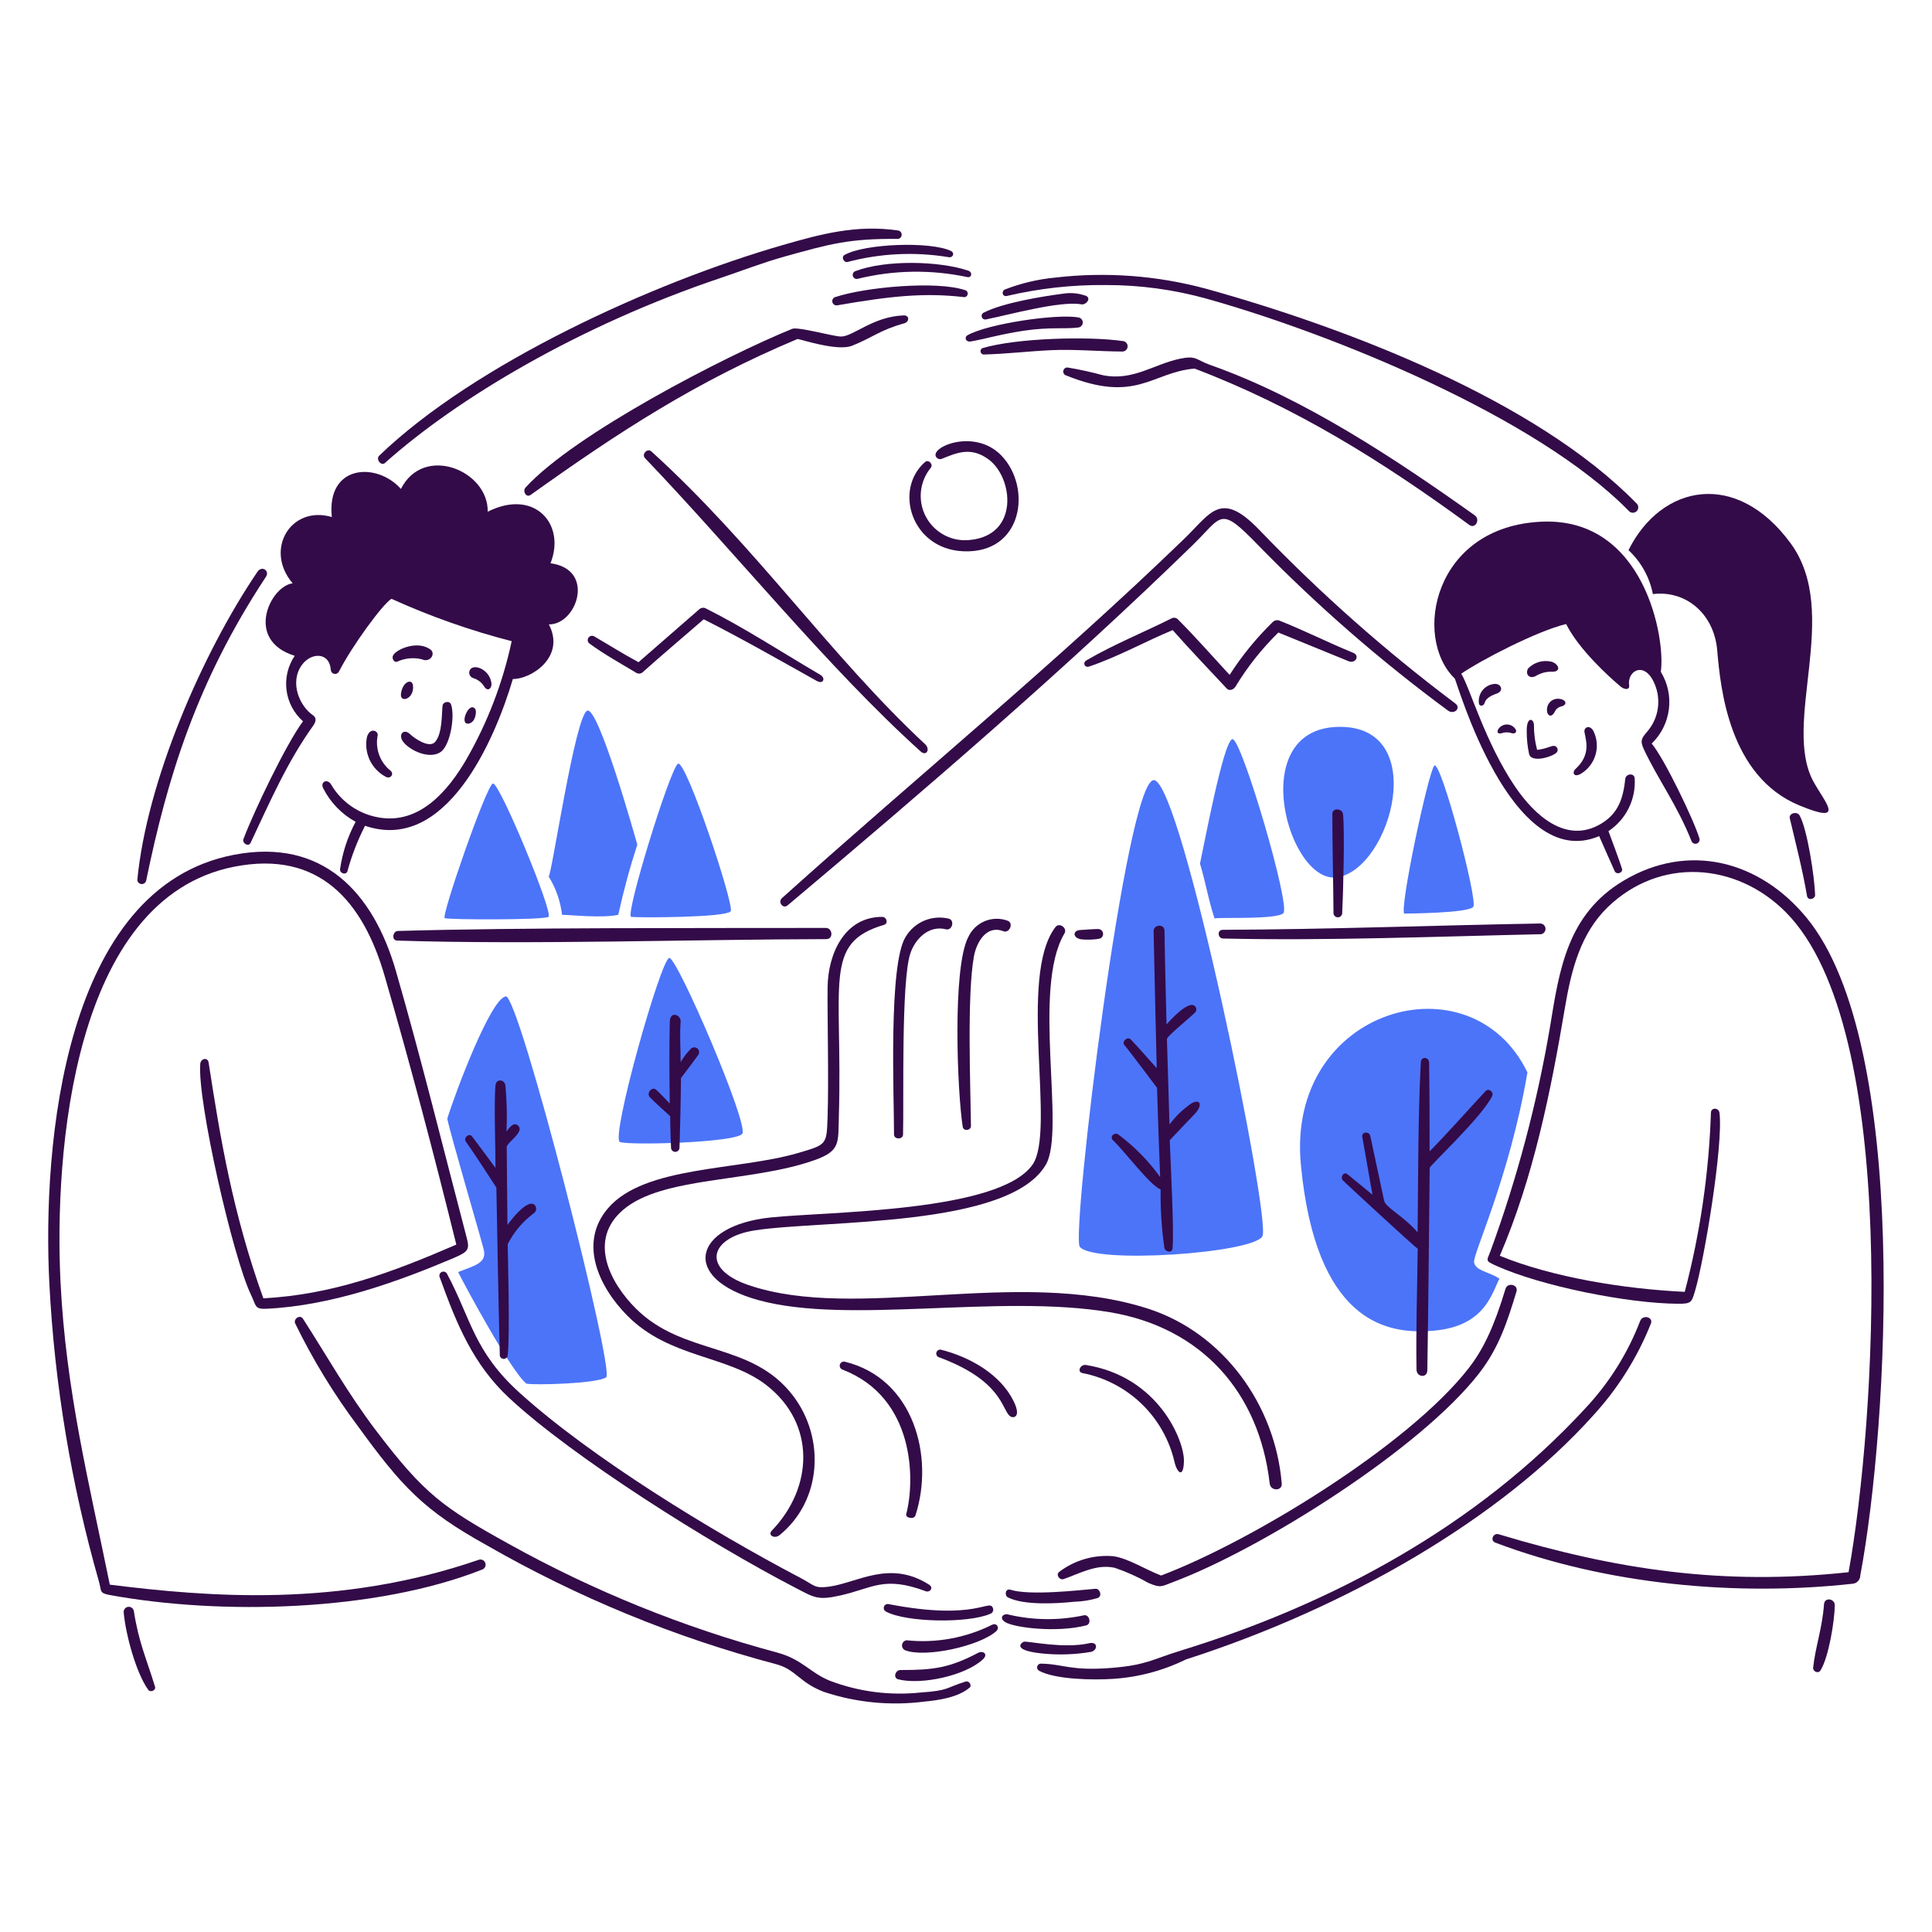 <?xml version="1.0" encoding="UTF-8"?> <svg xmlns="http://www.w3.org/2000/svg" width="298" height="298" viewBox="0 0 298 298" fill="none"><path d="M219.477 205.352C213.866 205.41 202.954 203.878 200.651 179.655C198.347 155.432 226.903 147.382 235.599 165.417C232.817 181.686 227.186 193.338 227.371 194.694C227.556 196.05 229.841 196.206 231.275 197.227C229.987 199.784 228.816 205.239 219.504 205.326L219.477 205.352ZM90.592 109.615C92.29 109.019 97.842 128.626 98.301 130.284C97.143 133.839 96.164 137.45 95.367 141.103C92.889 141.66 87.892 141.103 86.693 141.103C86.449 139.003 85.742 136.983 84.623 135.189C85.07 135.183 88.715 110.27 90.592 109.615ZM97.364 141.419C98.192 141.568 112.149 141.556 112.711 140.541C113.273 139.527 105.781 117.06 104.571 117.802C103.361 118.544 96.351 141.239 97.358 141.419H97.364ZM68.607 141.625C69.352 141.87 83.772 141.923 84.601 141.419C85.429 140.915 77.018 120.574 76.023 120.848C75.027 121.122 67.984 141.42 68.6 141.625H68.607ZM95.63 176.152C94.089 175.65 101.982 147.753 103.241 147.753C104.5 147.753 115.596 173.546 114.484 174.893C113.373 176.24 97.282 176.693 95.622 176.152H95.63ZM77.997 153.707C75.723 153.989 70.288 168.345 68.99 172.551C69.546 175.233 74.074 190.595 74.61 192.723C75.147 194.85 73.147 195.221 70.659 196.206C71.633 198.158 78.787 211.489 81.198 213.422C82.486 213.675 92.109 213.422 93.495 212.446C94.88 211.47 80.065 153.394 77.999 153.667L77.997 153.707ZM166.551 192.313C165.166 190.574 173.703 120.096 177.988 120.331C182.273 120.566 196.081 188.038 194.725 190.674C193.369 193.31 168.71 195.025 166.551 192.313ZM185.092 133.206C186.01 136.28 186.39 138.826 187.338 141.666C188.011 141.452 196.746 141.881 197.945 140.866C199.144 139.851 191.475 113.775 190.09 114.009C188.704 114.243 185.654 130.685 185.092 133.206ZM206.338 135.313C214.623 133.894 220.684 111.735 206.338 112.117C191.992 112.498 198.775 136.605 206.338 135.31V135.313ZM216.619 140.954C215.78 140.398 220.259 119.318 221.216 118.118C222.172 116.919 227.989 138.875 227.247 139.872C226.505 140.869 216.639 140.915 216.639 140.915L216.619 140.954Z" fill="#4C74F8"></path><path d="M74.737 105.975C75.275 106.736 75.929 106.124 75.792 105.301C75.442 103.096 72.772 102.212 72.405 103.525C72.344 103.748 72.374 103.985 72.487 104.186C72.6 104.387 72.788 104.535 73.01 104.598C73.74 104.82 74.358 105.313 74.737 105.975Z" fill="#330B48"></path><path d="M60.643 101.076C60.361 101.564 60.819 102.268 61.278 102.052C62.454 101.516 63.776 101.385 65.034 101.681C66.375 102.293 67.199 100.822 66.439 100.226C64.517 98.719 61.214 100.071 60.643 101.076Z" fill="#330B48"></path><path d="M56.605 113.665C56.355 114.871 56.506 116.127 57.035 117.24C57.563 118.353 58.44 119.264 59.533 119.833C60.232 120.191 60.855 119.386 60.216 118.857C59.416 118.212 58.811 117.358 58.467 116.39C58.122 115.422 58.052 114.378 58.264 113.373C58.294 112.669 57.034 112.197 56.605 113.665Z" fill="#330B48"></path><path d="M72.395 111.586C73.371 111.333 73.544 109.715 73.313 109.381C72.359 107.997 70.668 112.035 72.395 111.586Z" fill="#330B48"></path><path d="M68.13 115.861C69.439 114.73 70.194 110.589 69.585 108.688C69.371 108.024 68.332 108.219 68.257 108.864C68.123 110.044 68.257 113.124 67.116 114.437C66.222 115.48 63.9 113.875 63.28 113.265C62.297 112.297 61.403 113.265 62.12 114.319C63.105 115.773 66.465 117.3 68.13 115.861Z" fill="#330B48"></path><path d="M63.709 105.79C63.603 104.559 62.07 105.125 61.845 107.028C61.675 108.502 63.887 107.839 63.709 105.79Z" fill="#330B48"></path><path d="M237.128 104.13C237.764 103.788 238.475 103.607 239.197 103.603C240.924 103.731 240.476 102.423 239.333 102.071C238.703 101.916 238.044 101.925 237.418 102.095C236.793 102.266 236.221 102.594 235.757 103.047C235.147 103.853 235.849 104.988 237.128 104.13Z" fill="#330B48"></path><path d="M235.488 112.865C235.487 114.012 235.608 115.157 235.849 116.28C236.214 117.831 239.827 116.615 240.182 115.968C240.228 115.883 240.254 115.788 240.258 115.691C240.262 115.594 240.243 115.497 240.203 115.408C240.164 115.319 240.104 115.241 240.03 115.179C239.955 115.117 239.867 115.073 239.772 115.05C239.245 114.982 238.67 115.479 237.09 115.666C236.76 114.414 236.596 113.125 236.601 111.83C236.604 110.863 235.438 110.345 235.488 112.865Z" fill="#330B48"></path><path d="M242.964 118.662C242.526 119.063 242.651 119.941 243.744 119.407C244.869 118.767 245.705 117.72 246.083 116.483C246.46 115.245 246.349 113.91 245.774 112.751C245.169 111.689 244.26 112.215 244.399 112.938C244.688 114.447 245.349 116.479 242.964 118.662Z" fill="#330B48"></path><path d="M240.407 107.781C239.969 107.747 239.536 107.887 239.201 108.171C238.866 108.454 238.657 108.859 238.619 109.296C238.526 110.415 239.312 110.835 239.824 109.752C239.918 109.557 240.054 109.385 240.223 109.25C240.392 109.115 240.589 109.019 240.8 108.971C241.827 108.73 241.615 107.864 240.407 107.781Z" fill="#330B48"></path><path d="M231.623 113.098C232.127 112.911 232.681 112.911 233.185 113.098C233.781 113.236 234.003 112.836 233.76 112.465C233.532 112.113 233.174 111.866 232.764 111.779C232.354 111.691 231.926 111.77 231.574 111.997C230.838 112.474 230.72 113.337 231.623 113.098Z" fill="#330B48"></path><path d="M230.482 105.492C230.137 105.525 229.801 105.627 229.494 105.79C229.188 105.953 228.916 106.175 228.696 106.443C228.475 106.711 228.309 107.02 228.208 107.353C228.107 107.685 228.072 108.034 228.106 108.38V108.418C228.106 108.995 228.84 108.993 229 108.418C229.262 107.499 230.399 107.165 230.952 106.945C232.004 106.525 231.516 105.388 230.482 105.492Z" fill="#330B48"></path><path d="M45.46 101.153C44.409 102.704 43.959 104.586 44.194 106.444C44.43 108.303 45.334 110.013 46.738 111.254C44.143 114.728 39.094 125.297 37.555 129.415C37.311 130.07 38.336 130.674 38.649 130.011C41.571 123.812 44.292 117.525 48.291 111.957C48.817 111.224 48.785 110.673 48.291 110.337C46.232 108.946 44.585 105.251 46.592 102.53C48.024 100.593 50.837 100.572 51.023 103.32C51.031 103.465 51.085 103.603 51.178 103.714C51.272 103.826 51.399 103.903 51.54 103.935C51.682 103.967 51.83 103.952 51.962 103.892C52.094 103.832 52.203 103.73 52.272 103.603C54.236 99.729 59.035 93.152 60.382 92.361C66.361 95.074 72.565 97.261 78.924 98.899C77.563 105.276 75.219 111.403 71.976 117.06C69.145 121.958 64.714 127.201 58.417 126.088C56.898 125.828 55.453 125.239 54.186 124.363C52.918 123.486 51.857 122.343 51.077 121.013C50.518 120.045 49.329 120.584 49.858 121.599C50.966 123.783 52.708 125.583 54.854 126.762C53.632 129.036 52.82 131.507 52.454 134.063C52.361 134.715 53.416 135.036 53.595 134.361C54.254 131.943 55.164 129.601 56.309 127.373C68.722 131.618 76.266 114.335 79.106 104.732C81.847 104.79 87.3 101.375 84.659 96.309C88.98 96.378 91.939 87.816 84.912 86.882C87.312 80.841 82.443 75.299 75.227 78.928C75.354 72.585 65.36 68.457 61.838 75.415C58.149 71.243 50.341 71.609 51.18 79.748C44.895 77.894 40.699 84.735 45.139 89.975C41.703 90.389 37.652 98.744 45.46 101.153Z" fill="#330B48"></path><path d="M253.562 115.587C255.769 120.276 258.646 124.08 260.9 129.718C260.956 129.876 261.071 130.007 261.221 130.081C261.371 130.156 261.544 130.17 261.704 130.119C261.864 130.068 261.998 129.957 262.077 129.809C262.157 129.662 262.175 129.489 262.13 129.327C261.244 126.412 256.685 116.96 254.761 114.69C256.224 113.283 257.16 111.418 257.416 109.405C257.672 107.392 257.232 105.352 256.168 103.624C256.928 98.549 253.687 79.821 237.869 80.464C221.122 81.147 217.833 98.313 224.392 104.667C224.704 105.057 233.058 134.754 246.662 128.967C247.462 130.773 248.238 132.576 249.053 134.364C249.338 134.988 250.394 134.638 250.175 133.973C249.548 132.023 248.79 130.119 248.097 128.197C249.433 127.312 250.511 126.089 251.221 124.653C251.931 123.216 252.247 121.617 252.138 120.018C252.03 119.169 250.779 119.345 250.692 120.125C250.375 122.994 249.716 125.415 246.945 127.064C241.518 130.293 236.613 125.626 233.721 121.374C229.072 114.539 226.696 105.994 225.388 103.916C228.384 101.846 237.099 97.318 241.568 96.255C243.519 100.158 248.156 104.383 250.01 105.926C250.537 106.373 251.413 106.483 251.288 105.692C250.923 103.399 253.92 101.679 255.407 105.99C255.8 107.144 255.887 108.38 255.657 109.578C255.428 110.776 254.891 111.893 254.098 112.82C253.243 113.826 252.905 114.194 253.562 115.587Z" fill="#330B48"></path><path d="M254.948 91.635C259.935 91.011 264.375 94.563 264.873 100.322C265.37 106.081 266.661 119.751 277.56 124.241C284.712 127.188 281.61 123.943 279.774 120.665C274.722 111.637 284.095 94.59 276.198 83.805C267.838 72.387 256.252 74.691 251.186 84.859C253.124 86.663 254.441 89.035 254.948 91.635Z" fill="#330B48"></path><path d="M67.838 197.046C70.443 204.267 72.983 210.442 78.495 215.588C88.275 224.72 109.424 238.027 122.606 244.865C125.611 246.425 126.079 246.884 129.642 246.085C134.612 244.969 136.333 243.016 142.825 245.451C143.509 245.637 143.968 244.904 143.383 244.475C137.274 240.514 132.276 244.132 127.887 244.729C125.583 245.042 125.687 244.549 123.446 243.372C109.619 236.116 91.242 224.831 80.236 214.913C73.053 208.443 72.703 203.497 68.954 196.479C68.879 196.331 68.748 196.219 68.59 196.167C68.432 196.116 68.26 196.129 68.112 196.205C67.964 196.28 67.852 196.411 67.801 196.569C67.749 196.727 67.763 196.898 67.838 197.046Z" fill="#330B48"></path><path d="M136.633 248.565C139.762 250.269 149.321 250.408 152.736 248.925C152.819 248.899 152.896 248.857 152.963 248.801C153.03 248.746 153.085 248.677 153.126 248.6C153.166 248.523 153.191 248.438 153.198 248.351C153.206 248.265 153.197 248.177 153.171 248.094C152.651 246.428 150.834 250.1 137.053 247.422C136.909 247.392 136.758 247.414 136.629 247.486C136.5 247.558 136.401 247.673 136.35 247.812C136.299 247.951 136.299 248.103 136.351 248.241C136.403 248.379 136.503 248.494 136.633 248.565Z" fill="#330B48"></path><path d="M150.858 254.946C146.455 257.265 143.949 257.602 138.874 257.591C138.112 257.591 137.682 258.811 138.576 259.035C142.109 259.916 148.808 258.494 151.576 255.98C152.495 255.151 151.649 254.529 150.858 254.946Z" fill="#330B48"></path><path d="M148.955 259.367C145.826 260.328 146.422 260.763 142.045 261.055C137.3 261.566 132.501 260.951 128.039 259.26C124.91 258.011 123.774 255.937 119.802 254.878C105.368 251.004 91.465 245.37 78.407 238.102C68.369 232.537 65.453 230.476 58.01 220.669C53.652 214.927 50.56 209.36 46.729 203.404C46.29 202.722 45.226 203.404 45.528 204.127C48.237 209.689 51.466 214.982 55.17 219.936C62.009 229.348 65.329 232.945 75.099 238.361C89.076 246.388 104.048 252.544 119.629 256.669C122.791 257.487 123.187 259.46 127.055 260.954C132.039 262.615 137.333 263.132 142.544 262.466C144.789 262.253 147.744 261.824 149.53 260.328C149.982 259.956 149.471 259.209 148.955 259.367Z" fill="#330B48"></path><path d="M153.063 250.594C148.972 252.643 144.381 253.48 139.831 253.005C139.658 253.028 139.497 253.107 139.373 253.229C139.248 253.352 139.167 253.511 139.141 253.683C139.114 253.856 139.144 254.032 139.227 254.186C139.309 254.34 139.439 254.463 139.597 254.537C142.733 255.76 151.114 253.881 153.659 251.609C154.227 251.102 153.787 250.286 153.063 250.594Z" fill="#330B48"></path><path d="M122.195 50.719C111.813 54.944 88.608 66.922 81.056 75.205C80.558 75.75 81.163 76.824 81.846 76.337C95.509 66.578 107.325 58.877 123 52.29C123.43 52.29 129.152 54.251 131.442 53.324C134.786 51.971 135.712 50.918 139.473 49.87C140.293 49.642 140.313 48.617 139.385 48.65C134.617 48.823 131.579 51.947 129.685 51.91C128.501 51.886 123.064 50.362 122.195 50.719Z" fill="#330B48"></path><path d="M148.76 44.727C144.455 43.302 133.584 44.259 128.831 45.821C128.669 45.871 128.533 45.983 128.452 46.131C128.37 46.28 128.349 46.455 128.393 46.618C128.437 46.782 128.543 46.923 128.688 47.01C128.834 47.098 129.007 47.126 129.173 47.089C137.439 45.654 142.475 45.137 148.543 45.81C148.617 45.834 148.696 45.842 148.773 45.833C148.851 45.824 148.926 45.799 148.993 45.759C149.06 45.72 149.119 45.666 149.164 45.603C149.209 45.539 149.24 45.466 149.256 45.39C149.271 45.313 149.27 45.234 149.253 45.158C149.236 45.082 149.203 45.01 149.156 44.948C149.109 44.885 149.05 44.833 148.982 44.795C148.913 44.757 148.838 44.734 148.76 44.727Z" fill="#330B48"></path><path d="M131.974 41.809C131.816 41.855 131.682 41.961 131.602 42.105C131.523 42.248 131.503 42.418 131.548 42.576C131.594 42.734 131.7 42.868 131.844 42.947C131.987 43.027 132.157 43.047 132.315 43.001C137.851 41.641 143.623 41.551 149.198 42.738C149.919 42.878 150.013 41.975 149.384 41.762C144.815 40.208 136.551 40.072 131.974 41.809Z" fill="#330B48"></path><path d="M130.715 40.413C135.808 39.061 141.131 38.807 146.33 39.668C147.021 39.786 147.306 38.996 146.652 38.692C143.439 37.202 133.364 37.576 130.277 39.318C129.679 39.658 130.19 40.55 130.715 40.413Z" fill="#330B48"></path><path d="M59.367 71.419C70.469 61.474 89.376 50.192 111.178 42.863C114.632 41.702 117.562 40.537 121.073 39.555C127.997 37.618 131.036 36.784 138.473 36.852C138.632 36.841 138.782 36.772 138.894 36.657C139.006 36.543 139.072 36.392 139.081 36.233C139.089 36.073 139.039 35.916 138.94 35.791C138.84 35.666 138.699 35.581 138.542 35.553C132.078 34.608 126.547 36.127 120.77 37.788C100.804 43.529 73.263 56.064 58.488 70.286C57.922 70.832 58.794 71.931 59.367 71.419Z" fill="#330B48"></path><path d="M166.365 48.972C163.087 48.347 152.32 49.945 149.248 51.705C148.652 52.046 149.014 52.776 149.648 52.68C151.436 52.412 154.217 51.566 157.913 51.012C161.965 50.405 164.288 50.788 166.336 50.514C166.521 50.488 166.69 50.398 166.813 50.259C166.936 50.12 167.006 49.941 167.009 49.755C167.013 49.569 166.95 49.388 166.832 49.244C166.713 49.101 166.548 49.004 166.365 48.972Z" fill="#330B48"></path><path d="M227.475 79.489C215.292 70.829 201.122 61.388 186.697 56.301C184.462 55.513 184.577 54.798 182.032 55.325C177.93 56.176 174.713 58.836 170.048 57.858C168.281 57.378 166.49 56.987 164.684 56.687C164.539 56.673 164.393 56.711 164.273 56.793C164.152 56.875 164.064 56.996 164.024 57.136C163.983 57.277 163.993 57.426 164.051 57.56C164.109 57.694 164.212 57.803 164.343 57.869C175.3 62.327 177.593 57.422 184.261 56.852C199.876 62.796 213.271 71.188 226.635 80.968C227.553 81.636 228.372 80.126 227.475 79.489Z" fill="#330B48"></path><path d="M173.303 52.622C167.926 51.822 156.714 52.144 151.521 53.706C151.421 53.756 151.34 53.838 151.291 53.939C151.241 54.039 151.226 54.154 151.247 54.264C151.268 54.374 151.324 54.474 151.407 54.55C151.49 54.625 151.596 54.671 151.707 54.681C155.23 54.594 158.724 54.164 162.246 54.008C165.768 53.852 169.487 54.202 173.138 54.223C173.336 54.219 173.525 54.142 173.67 54.008C173.816 53.875 173.907 53.692 173.928 53.495C173.948 53.299 173.896 53.102 173.781 52.941C173.666 52.78 173.496 52.667 173.303 52.622Z" fill="#330B48"></path><path d="M155.288 45.654C160.277 44.482 165.388 43.915 170.513 43.965C175.81 43.952 181.084 44.668 186.186 46.093C205.556 51.527 237.02 64.304 251.201 78.776C251.275 78.869 251.369 78.945 251.475 78.999C251.582 79.053 251.698 79.083 251.818 79.088C251.937 79.093 252.056 79.073 252.166 79.029C252.277 78.984 252.377 78.917 252.459 78.831C252.542 78.745 252.605 78.642 252.645 78.53C252.684 78.417 252.7 78.298 252.69 78.179C252.68 78.06 252.644 77.945 252.586 77.841C252.528 77.737 252.448 77.646 252.352 77.575C236.844 61.717 207.801 50.594 186.117 44.562C178.522 42.497 170.602 41.903 162.784 42.814C160.13 43.063 157.522 43.677 155.036 44.639C154.424 44.888 154.567 45.791 155.288 45.654Z" fill="#330B48"></path><path d="M152.098 49.265C155.611 48.572 163.492 46.36 166.804 46.942C167.497 47.065 168.327 46.063 167.575 45.664C166.483 45.247 165.304 45.113 164.148 45.274C160.819 45.7 154.682 46.709 151.781 48.201C151.646 48.249 151.535 48.346 151.47 48.473C151.405 48.601 151.392 48.748 151.433 48.884C151.474 49.021 151.565 49.137 151.689 49.208C151.813 49.279 151.959 49.299 152.098 49.265Z" fill="#330B48"></path><path d="M245.677 218.398C249.515 214.235 252.555 209.402 254.646 204.14C255.036 203.12 253.366 202.738 252.986 203.75C251.067 208.739 248.2 213.308 244.545 217.208C227.787 235.402 205.416 247.444 182.087 254.607C177.645 255.97 176.817 256.842 171.359 257.271C165.085 257.766 163.991 256.647 160.497 256.606C160.373 256.619 160.256 256.67 160.164 256.753C160.071 256.836 160.007 256.946 159.981 257.068C159.955 257.189 159.968 257.316 160.019 257.43C160.07 257.544 160.155 257.638 160.263 257.7C162.796 259.078 168.702 259.156 171.604 258.959C175.535 258.719 179.379 257.7 182.914 255.963C207.881 247.936 231.431 234.238 245.677 218.398Z" fill="#330B48"></path><path d="M168.307 254.79C169.341 254.526 169.371 253.151 167.985 253.462C164.082 254.342 158.694 253.121 157.932 253.22C157.797 253.22 155.714 254.483 160.577 255.024C163.152 255.302 165.754 255.224 168.307 254.79Z" fill="#330B48"></path><path d="M167.536 250.71C168.43 250.487 168.042 248.922 167.145 249.159C163.28 249.984 159.279 249.933 155.435 249.01C154.839 248.83 153.959 249.541 155.084 250.22C156.45 251.046 162.891 251.883 167.536 250.71Z" fill="#330B48"></path><path d="M155.435 246.369C157.853 247.644 162.988 247.344 165.691 247.061C166.918 247.029 168.135 246.835 169.311 246.485C170.073 246.187 169.644 245.004 168.97 245.06C166.6 245.261 158.838 246.161 155.858 245.209C155.064 244.956 154.914 246.093 155.435 246.369Z" fill="#330B48"></path><path d="M171.956 241.827C173.753 242.441 175.488 243.222 177.139 244.16C179.088 244.996 179.161 244.689 181.042 243.984C194.452 238.957 219.066 223.579 228.179 211.78C231.202 207.865 232.486 203.897 233.908 199.21C234.232 198.137 232.532 197.736 232.209 198.809C230.442 204.668 228.801 208.128 226.51 211.067C217.202 223.005 192.977 237.768 179.091 243.017C176.558 242.041 174.025 240.37 171.733 240.037C168.762 239.781 165.801 240.63 163.417 242.421C162.782 242.86 163.417 243.782 164.052 243.564C166.61 242.682 169.122 241.201 171.956 241.827Z" fill="#330B48"></path><path d="M183.795 170.179C182.481 171.069 181.329 172.178 180.388 173.457C180.245 169.058 180.112 164.654 179.989 160.244C180.242 159.56 184.262 156.437 184.478 155.979C184.526 155.855 184.538 155.72 184.516 155.589C184.493 155.458 184.436 155.336 184.35 155.234C183.441 154.163 180.652 157.186 179.929 158.016C179.822 153.194 179.676 148.376 179.618 143.544C179.605 142.46 177.919 142.568 177.939 143.651C178.071 150.687 178.261 157.722 178.417 164.76C177.076 163.286 175.793 161.763 174.406 160.32C173.919 159.811 172.97 160.661 173.43 161.188C174.068 161.915 178.466 167.795 178.466 167.795C178.603 172.348 178.763 176.935 178.945 181.555C177.151 179.054 174.981 176.846 172.514 175.006C171.901 174.559 171.091 175.336 171.673 175.884C173.461 177.565 177.432 182.902 179.022 183.458C178.974 186.471 179.167 189.483 179.599 192.465C179.699 193.103 180.791 193.344 180.858 192.553C181.111 189.741 180.56 179.661 180.427 175.875C181.697 174.534 182.945 173.193 184.224 171.883C185.502 170.574 185.249 169.389 183.795 170.179Z" fill="#330B48"></path><path d="M205.508 125.522C205.508 130.636 205.65 135.758 205.684 140.883C205.7 141.049 205.777 141.204 205.901 141.317C206.025 141.43 206.187 141.493 206.355 141.493C206.522 141.493 206.684 141.43 206.808 141.317C206.932 141.204 207.009 141.049 207.025 140.883C207.158 138.589 207.453 127.92 207.143 125.536C207.03 124.703 205.508 124.546 205.508 125.522Z" fill="#330B48"></path><path d="M101.223 168.1C100.569 167.504 99.633 168.628 100.247 169.252C101.24 170.261 102.333 171.204 103.376 172.18C103.376 173.819 103.448 175.458 103.503 177.06C103.514 177.229 103.591 177.388 103.718 177.502C103.844 177.616 104.01 177.676 104.18 177.67C104.35 177.663 104.511 177.591 104.629 177.468C104.746 177.345 104.811 177.181 104.81 177.01C104.917 173.449 105.005 169.876 105.035 166.282C105.929 165.062 106.89 163.881 107.748 162.642C107.832 162.484 107.856 162.301 107.816 162.126C107.775 161.951 107.673 161.797 107.529 161.691C107.384 161.586 107.206 161.536 107.027 161.551C106.848 161.566 106.681 161.645 106.556 161.774C105.942 162.39 105.413 163.085 104.984 163.842C104.984 161.756 104.819 159.67 104.984 157.584C105.067 156.55 103.345 155.808 103.306 157.652C103.223 161.824 103.247 166.025 103.306 170.212C102.609 169.505 101.955 168.765 101.223 168.1Z" fill="#330B48"></path><path d="M76.562 183.179C76.738 191.757 76.86 200.335 77.089 208.913C77.08 208.993 77.086 209.074 77.107 209.152C77.129 209.23 77.166 209.302 77.215 209.366C77.265 209.429 77.327 209.482 77.397 209.522C77.467 209.562 77.544 209.587 77.624 209.597C77.704 209.607 77.786 209.601 77.863 209.579C77.941 209.557 78.014 209.521 78.077 209.471C78.141 209.421 78.194 209.36 78.233 209.289C78.273 209.219 78.299 209.142 78.308 209.062C78.678 206.156 78.328 193.143 78.308 191.908C79.26 190.037 80.629 188.411 82.31 187.154C82.493 187.038 82.625 186.855 82.677 186.645C82.73 186.434 82.7 186.211 82.594 186.022C81.618 184.51 78.767 188.227 78.272 188.95L78.156 176.859C78.429 176.058 80.825 174.624 79.971 173.677C79.274 172.9 78.527 173.999 78.126 174.516C78.232 172.164 78.176 169.806 77.961 167.461C77.858 166.482 76.543 166.318 76.428 167.402C76.178 169.786 76.428 177.103 76.428 180.147C75.218 178.527 74.032 176.884 72.798 175.267C72.38 174.72 71.481 175.473 71.822 176.039C73.518 178.456 75.03 180.818 76.562 183.179Z" fill="#330B48"></path><path d="M229.135 168.306C226.218 171.435 223.505 174.542 220.508 177.596C220.508 173.038 220.498 168.492 220.431 163.934C220.416 163.016 219.201 162.891 219.152 163.846C218.705 172.57 218.762 181.334 218.655 190.078C216.458 187.531 213.715 186.262 213.492 185.198L211.364 175.225C211.199 174.454 209.986 174.552 210.124 175.352C210.643 178.332 211.167 181.309 211.696 184.282L207.851 181.129C207.284 180.661 206.736 181.492 207.07 181.998C207.186 182.173 218.108 192.264 218.674 192.606C218.605 198.754 218.385 205.154 218.488 211.246C218.509 212.438 220.136 212.611 220.156 211.373C220.331 200.959 220.401 190.556 220.519 180.144C220.668 179.627 228.523 172.377 230.15 169.067C230.458 168.44 229.625 167.774 229.135 168.306Z" fill="#330B48"></path><path d="M98.16 103.789C98.313 103.878 98.49 103.915 98.665 103.896C98.841 103.877 99.006 103.801 99.136 103.682C102.229 100.912 105.41 98.246 108.542 95.522C114.477 98.519 120.243 101.827 126.011 105.045C126.985 105.587 127.416 104.598 126.5 104.069C120.571 100.6 114.955 96.905 108.865 93.842C108.71 93.762 108.535 93.73 108.361 93.749C108.188 93.768 108.024 93.838 107.89 93.949L98.489 102.14C96.157 100.891 93.916 99.472 91.657 98.158C91.506 98.068 91.325 98.041 91.154 98.084C90.983 98.127 90.836 98.236 90.746 98.388C90.655 98.539 90.628 98.72 90.671 98.891C90.715 99.062 90.824 99.209 90.975 99.3C93.192 100.93 95.707 102.315 98.16 103.789Z" fill="#330B48"></path><path d="M61.251 145.08C81.745 145.74 107.469 144.885 127.465 144.855C128.578 144.855 128.441 143.125 127.377 143.128C107.742 143.167 80.918 143.044 61.37 143.596C60.576 143.618 60.352 145.05 61.251 145.08Z" fill="#330B48"></path><path d="M208.738 100.696C204.911 99.137 201.18 97.243 197.35 95.728C197.174 95.66 196.981 95.645 196.796 95.685C196.611 95.725 196.441 95.817 196.307 95.951C193.79 98.407 191.56 101.141 189.66 104.1C187.007 101.222 184.392 98.246 181.64 95.484C181.526 95.386 181.388 95.321 181.24 95.294C181.092 95.268 180.94 95.282 180.799 95.335C176.389 97.55 171.859 99.358 167.597 101.843C166.942 102.224 167.284 103.005 167.957 102.819C172.397 101.336 176.554 98.984 180.878 97.188C183.581 100.253 186.441 103.209 189.222 106.206C189.64 106.653 190.315 106.332 190.563 105.908C192.41 102.86 194.633 100.057 197.179 97.564L208.056 102.004C209.099 102.393 209.772 101.116 208.738 100.696Z" fill="#330B48"></path><path d="M237.587 142.444C221.435 142.724 204.895 143.357 188.586 143.42C187.709 143.42 187.806 144.748 188.664 144.761C204.747 145.133 221.535 144.451 237.675 144.098C237.88 144.068 238.067 143.963 238.199 143.803C238.331 143.642 238.398 143.438 238.387 143.231C238.376 143.023 238.288 142.828 238.14 142.682C237.991 142.536 237.794 142.451 237.587 142.444Z" fill="#330B48"></path><path d="M224.47 108.502C213.68 100.404 203.565 91.445 194.223 81.713C188.281 75.546 186.773 79.128 182.698 83.07C162.68 102.421 141.306 119.926 120.611 138.531C119.938 139.136 120.775 140.246 121.48 139.653C142.435 122.016 164.326 103.214 184.015 84.027C188.616 79.542 188.078 77.903 194.116 84.143C203.144 93.402 212.911 101.911 223.32 109.585C224.297 110.314 225.415 109.208 224.47 108.502Z" fill="#330B48"></path><path d="M169.605 144.786C169.778 144.734 169.927 144.622 170.025 144.471C170.123 144.319 170.164 144.137 170.14 143.958C170.117 143.779 170.031 143.614 169.897 143.493C169.763 143.372 169.59 143.302 169.41 143.296C168.795 143.296 167.302 143.401 166.589 143.453C165.447 143.536 165.429 144.673 166.774 144.888C167.718 144.984 168.671 144.95 169.605 144.786Z" fill="#330B48"></path><path d="M100.462 69.622C99.859 69.075 98.918 70.069 99.486 70.665C113.41 85.206 127.677 102.983 142.006 115.909C142.884 116.7 143.539 115.576 142.69 114.785C128.045 101.159 116.478 84.13 100.462 69.622Z" fill="#330B48"></path><path d="M195.847 228.842C195.981 230.013 197.797 230.022 197.7 228.842C196.711 216.703 188.674 205.535 176.943 201.809C156.879 195.434 132.163 203.915 115.461 198.218C108.095 195.704 109.44 190.865 116.437 189.775C126.93 188.144 155.691 189.428 161.33 179.617C164.396 174.278 159.123 152.47 164.189 143.976C164.682 143.15 163.395 142.215 162.793 143.001C156.949 150.629 162.909 174.402 159.27 179.627C154.149 186.98 127.924 186.852 118.891 187.785C106.927 189.02 104.799 197.182 116.998 200.541C130.895 204.365 154.076 199.532 171.199 202.403C185.356 204.777 194.236 214.772 195.847 228.842Z" fill="#330B48"></path><path d="M120.234 236.795C126.798 231.464 127.301 221.784 122.302 215.256C115.883 206.872 105.489 209.214 98.091 201.846C94.052 197.823 90.702 191.286 96.071 186.648C102.131 181.406 115.822 182.431 125.631 178.947C129.67 177.513 129.267 176.292 129.389 172.184C130 151.453 126.884 145.448 136.346 142.654C137.077 142.438 136.757 141.423 136.073 141.423C130.217 141.423 127.729 147.163 127.651 152.247C127.589 156.043 127.85 166.551 127.651 172.253C127.502 176.595 127.562 176.535 123.093 177.845C113.782 180.573 99.466 179.797 93.816 186.326C89.171 191.69 92.355 198.472 96.744 202.916C103.272 209.524 112.205 208.986 118.214 213.651C125.884 219.611 125.434 229.469 119.044 236.096C118.367 236.792 119.474 237.412 120.234 236.795Z" fill="#330B48"></path><path d="M154.762 143.636C155.677 143.994 156.382 142.444 155.474 142.036C154.328 141.596 153.058 141.609 151.921 142.073C150.785 142.536 149.867 143.415 149.355 144.53C146.865 149.282 147.659 168.54 148.496 173.807C148.611 174.53 149.773 174.393 149.764 173.671C149.693 167.434 149.137 153.492 150.223 147.516C150.618 145.338 152.159 142.618 154.762 143.636Z" fill="#330B48"></path><path d="M155.738 218.398C156.218 218.826 157.629 218.722 156.343 216.116C154.269 211.911 149.511 209.284 145.129 208.181C144.985 208.154 144.835 208.18 144.708 208.255C144.582 208.33 144.487 208.449 144.441 208.589C144.396 208.729 144.403 208.88 144.461 209.016C144.52 209.151 144.625 209.26 144.758 209.323C154.513 212.921 154.485 217.288 155.738 218.398Z" fill="#330B48"></path><path d="M141.197 233.769C144.147 224.701 140.95 212.623 130.305 210.035C130.148 209.997 129.983 210.021 129.843 210.101C129.703 210.182 129.599 210.312 129.551 210.466C129.504 210.621 129.517 210.787 129.588 210.932C129.66 211.077 129.783 211.189 129.934 211.246C141.172 215.567 141.154 228.328 139.781 233.546C139.622 234.149 140.993 234.395 141.197 233.769Z" fill="#330B48"></path><path d="M166.941 211.783C170.389 212.451 173.569 214.106 176.095 216.546C178.621 218.987 180.383 222.109 181.169 225.532C181.556 227.171 182.559 228.1 182.614 225.357C182.677 222.235 178.712 212.337 167.507 210.543C166.647 210.406 166.081 211.58 166.941 211.783Z" fill="#330B48"></path><path d="M145.901 143.338C146.875 143.585 147.3 141.946 146.348 141.699C145.079 141.393 143.745 141.503 142.543 142.012C141.341 142.522 140.335 143.405 139.673 144.53C137.022 148.844 137.911 169.191 137.896 174.989C137.896 175.778 139.273 175.808 139.291 174.989C139.421 169.504 139.001 151.573 140.385 147.155C141.11 144.838 143.263 142.666 145.901 143.338Z" fill="#330B48"></path><path d="M142.69 71.262C137.825 75.476 140.553 84.672 148.546 85.031C157.806 85.456 159.211 75.185 154.46 70.267C150.15 65.806 142.799 69.224 144.563 70.666C144.659 70.744 144.773 70.795 144.895 70.814C145.017 70.833 145.141 70.819 145.256 70.774C147.473 69.897 149.717 68.807 152.497 70.872C156.309 73.703 157.238 82.55 149.619 83.285C148.265 83.438 146.896 83.184 145.689 82.554C144.481 81.924 143.489 80.947 142.839 79.75C142.19 78.552 141.914 77.188 142.045 75.832C142.177 74.476 142.711 73.19 143.578 72.14C143.98 71.632 143.228 70.796 142.69 71.262Z" fill="#330B48"></path><path d="M73.755 240.62C52.257 248.002 32.191 246.319 16.938 244.426C13.66 228.372 10.183 214.526 9.339 197.856C8.344 177.861 11.187 138.621 36.101 133.69C49.315 131.075 56.023 139.135 59.327 150.527C63.294 164.189 66.901 177.901 70.385 191.975C60.206 196.376 51.219 199.684 40.62 200.26C35.867 187.026 33.962 175.467 32.178 163.888C32.044 163.019 30.959 163.264 30.891 164.083C30.409 169.774 35.939 193.968 38.697 199.675C39.54 201.42 39.244 201.958 41.088 201.87C51.258 201.388 61.57 197.607 69.926 194.064C72.246 193.079 72.459 192.723 71.995 190.949C68.4 177.261 64.985 163.349 61.075 149.796C57.557 137.604 49.751 129.244 36.121 131.84C9.771 136.853 6.516 176.73 7.614 198.003C8.417 213.561 10.984 228.978 15.265 243.958C15.69 245.448 15.265 245.716 16.964 246.027C34.118 249.17 57.991 248.56 74.299 242.123C74.407 242.096 74.509 242.046 74.597 241.976C74.685 241.907 74.757 241.82 74.809 241.721C74.862 241.622 74.893 241.513 74.901 241.401C74.909 241.29 74.893 241.178 74.855 241.072C74.817 240.967 74.757 240.871 74.68 240.79C74.602 240.709 74.509 240.645 74.405 240.603C74.301 240.56 74.19 240.54 74.078 240.543C73.966 240.546 73.856 240.572 73.755 240.62Z" fill="#330B48"></path><path d="M22.547 135.828C25.793 120.06 30.294 105.203 41.011 88.984C41.654 88.008 40.376 87.208 39.722 88.174C31.177 100.773 22.633 120.516 21.18 135.739C21.197 135.902 21.271 136.054 21.389 136.168C21.507 136.282 21.662 136.35 21.826 136.361C21.989 136.372 22.151 136.324 22.284 136.227C22.416 136.129 22.509 135.988 22.547 135.828Z" fill="#330B48"></path><path d="M20.643 248.486C20.605 248.283 20.489 248.103 20.32 247.984C20.151 247.865 19.942 247.817 19.738 247.85C19.534 247.883 19.351 247.995 19.229 248.161C19.106 248.327 19.053 248.534 19.081 248.739C19.379 252.017 20.944 257.977 22.869 260.646C23.2 261.105 24.086 260.735 23.912 260.167C22.556 255.724 21.407 253.38 20.643 248.486Z" fill="#330B48"></path><path d="M278.702 141.614C271.486 132.786 260.472 129.836 250.401 135.857C241.782 141.009 240.523 149.526 239.109 158.225C237.115 170.043 234.041 181.653 229.925 192.909C229.368 194.466 228.949 194.412 230.785 195.241C237.663 198.347 251.034 201.052 258.797 201.096C260.895 201.11 260.92 200.883 261.442 199.144C262.853 194.436 265.837 176.61 265.219 171.633C265.122 170.852 263.927 170.755 263.9 171.633C263.59 180.964 262.235 190.231 259.861 199.261C250.423 198.803 239.474 197.026 231.335 193.698C236.55 181.53 239.194 168.395 241.386 155.414C242.343 149.752 243.74 144.008 248.014 139.898C256.019 132.193 267.774 132.978 275.446 140.698C293.225 158.587 289.284 219.745 285.131 242.503C265.779 244.589 249.417 242.15 231.154 236.648C230.314 236.396 229.791 237.616 230.637 237.937C247.643 244.384 267.72 246.29 285.863 244.271C286.159 244.22 286.429 244.068 286.625 243.839C286.822 243.611 286.932 243.321 286.937 243.02C291.295 219.756 294.64 161.12 278.702 141.614Z" fill="#330B48"></path><path d="M281.346 247.422C281.069 251.218 280.005 254.027 279.667 257.231C279.606 257.806 280.448 258.205 280.789 257.669C282.085 255.638 282.99 249.863 283.005 247.608C283.012 246.553 281.425 246.33 281.346 247.422Z" fill="#330B48"></path><path d="M276.066 126.215C277.049 130.387 278.003 134.024 278.73 138.218C278.855 138.941 279.989 138.726 279.97 138.023C279.9 135.398 278.77 127.858 277.569 125.766C277.182 125.091 275.883 125.434 276.066 126.215Z" fill="#330B48"></path></svg> 